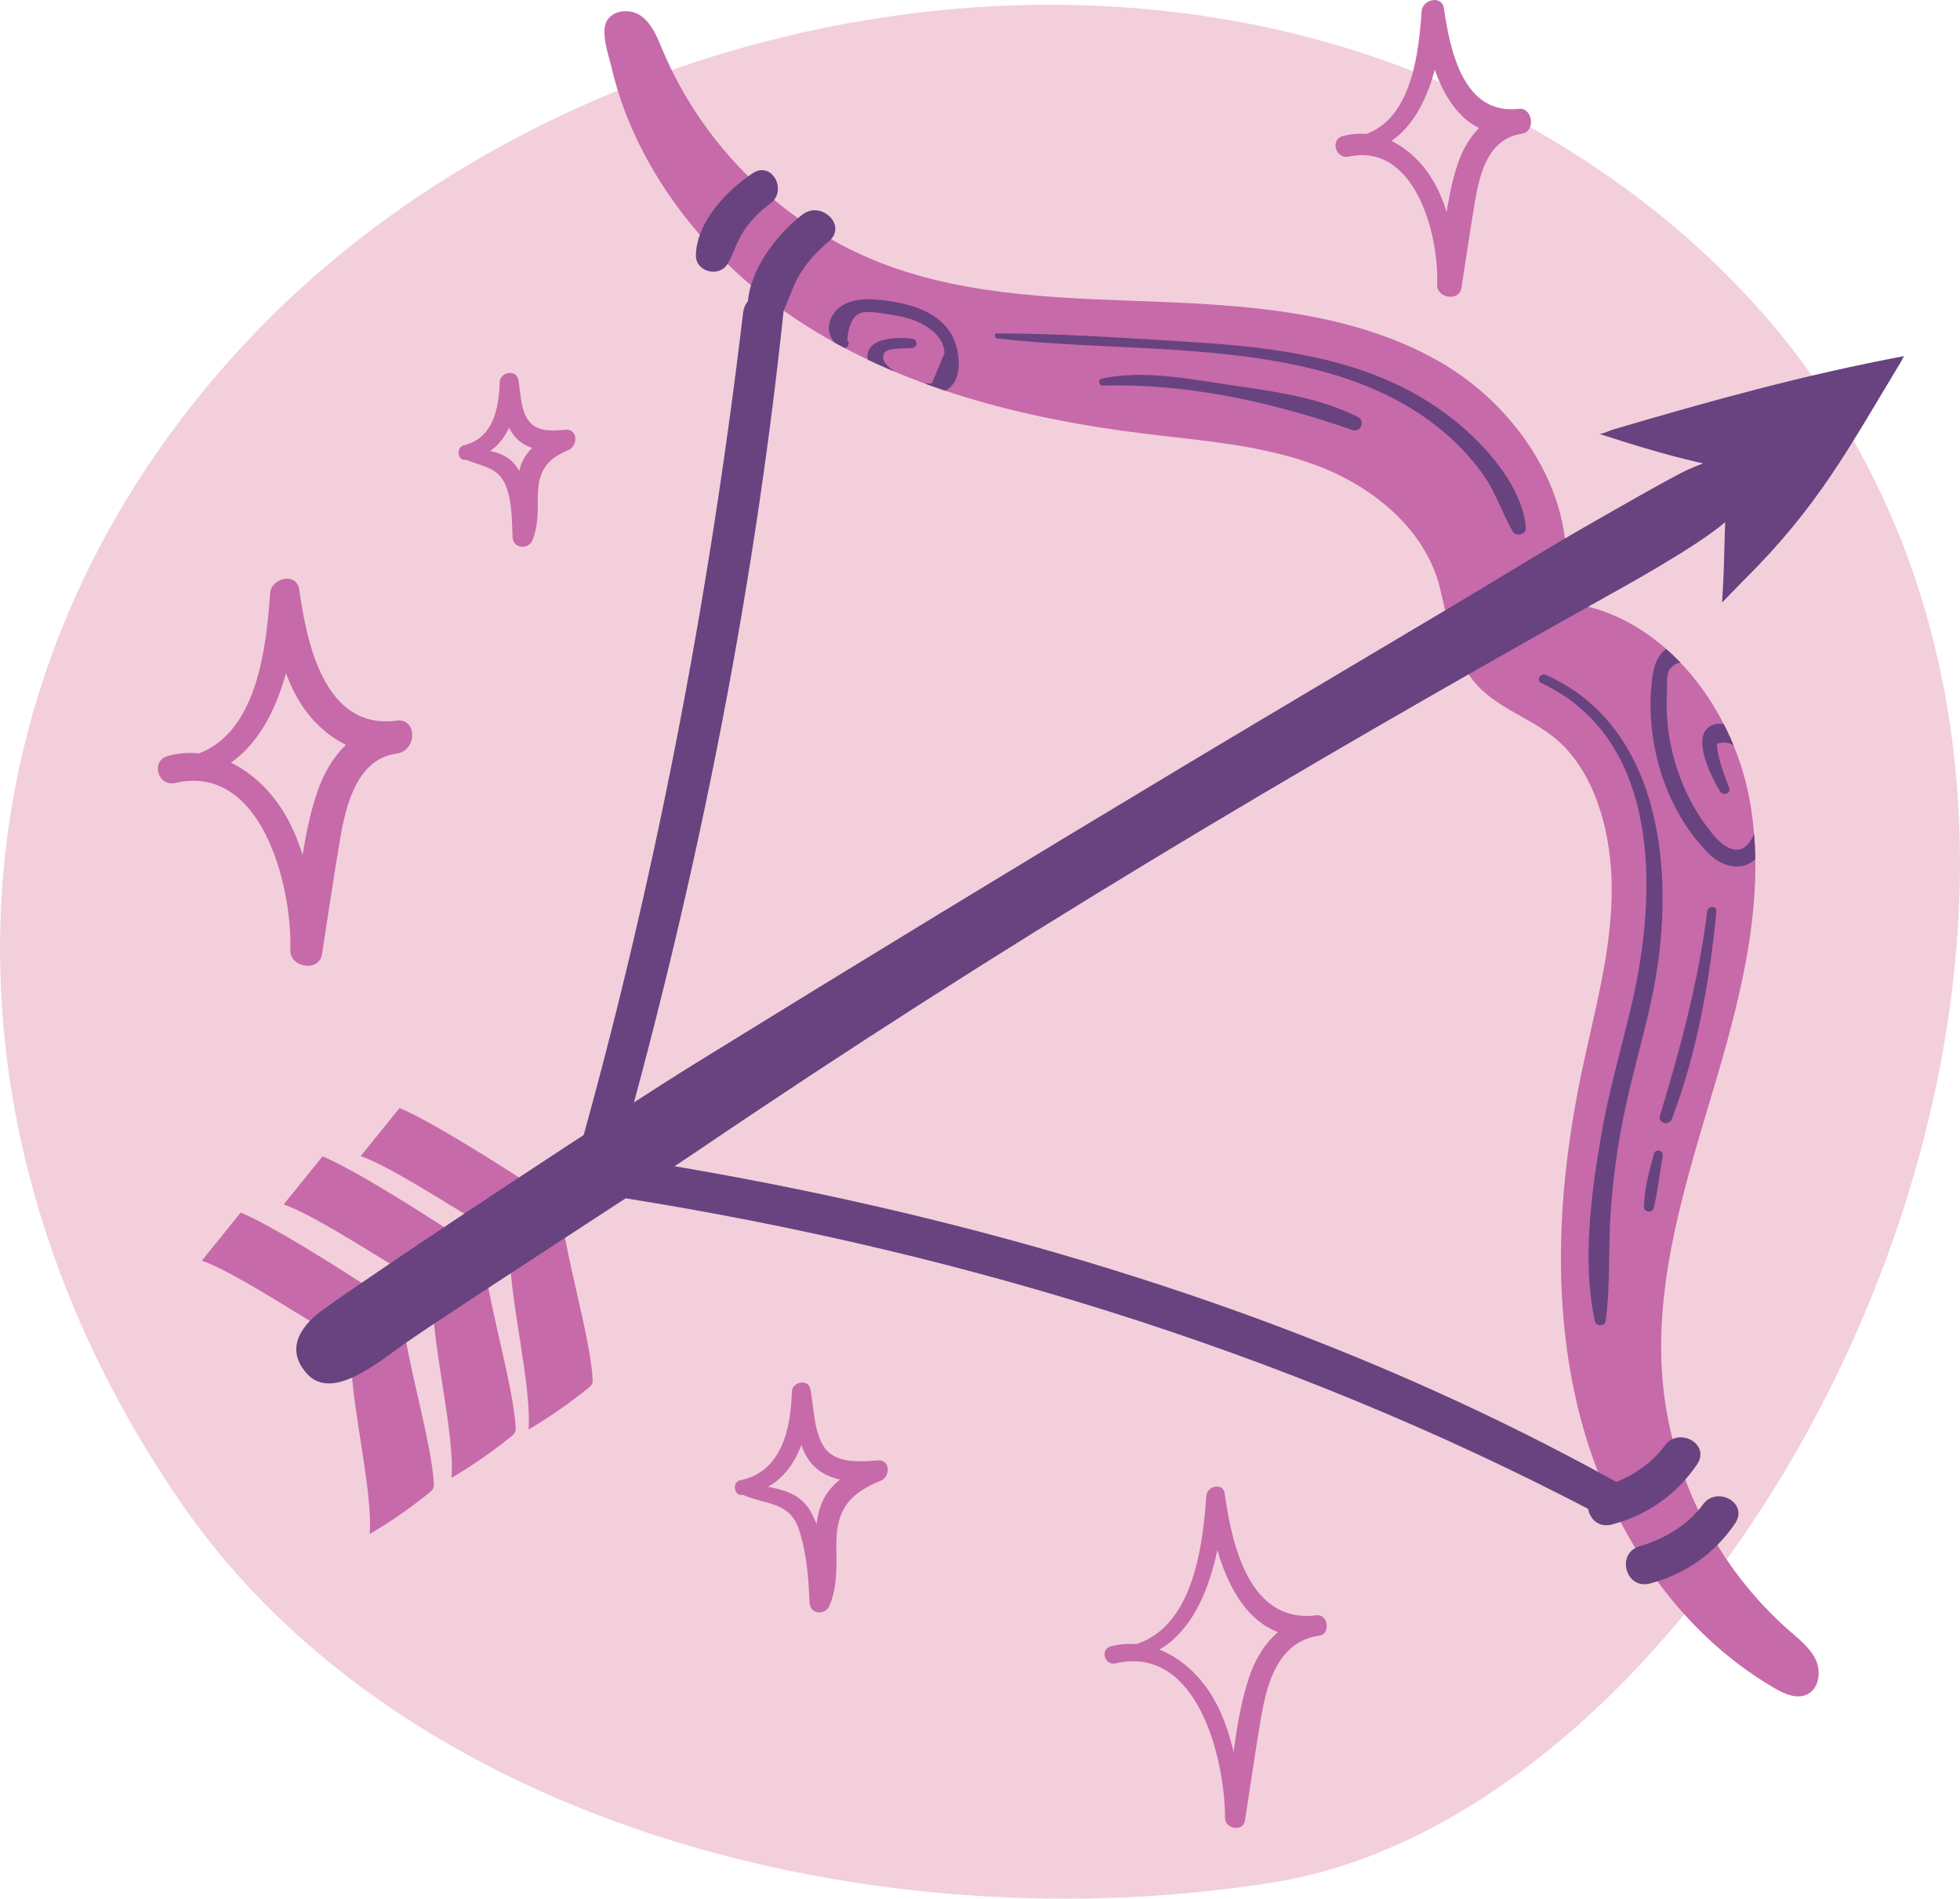 <?xml version="1.0" encoding="utf-8"?>
<!-- Generator: Adobe Illustrator 26.1.0, SVG Export Plug-In . SVG Version: 6.00 Build 0)  -->
<svg version="1.1" xmlns="http://www.w3.org/2000/svg" xmlns:xlink="http://www.w3.org/1999/xlink" x="0px" y="0px"
	 viewBox="0 0 422.71 409.46" style="enable-background:new 0 0 422.71 409.46;" xml:space="preserve">
<style type="text/css">
	.st0{fill:#FFFFFF;}
	.st1{fill:#FDE5DE;}
	.st2{fill:#F36E39;}
	.st3{fill:#FFE8BF;}
	.st4{fill:#481111;}
	.st5{fill:#D25C4A;}
	.st6{fill:#FEBC11;}
	.st7{fill:#B55727;}
	.st8{fill:#FBB067;}
	.st9{fill:#F05023;}
	.st10{fill:#C5261C;}
	.st11{fill:#E98F34;}
	.st12{clip-path:url(#SVGID_00000042724608856789978130000013510563918817811119_);}
	.st13{clip-path:url(#SVGID_00000003090150222186190270000006540648048567791784_);}
	.st14{fill:#E7A835;}
	.st15{clip-path:url(#SVGID_00000052805314150983620740000013023429947719515813_);}
	.st16{clip-path:url(#SVGID_00000079456670159738318640000002369247145941371582_);}
	.st17{fill:#F3CFDB;}
	.st18{fill:#684380;}
	.st19{fill:#C66AAA;}
	.st20{clip-path:url(#SVGID_00000130626258748122618310000017439832372790197889_);}
	.st21{clip-path:url(#SVGID_00000103947528078299376190000004549957658831827091_);}
	.st22{clip-path:url(#SVGID_00000012468844180754816810000008855428862353653634_);}
	.st23{clip-path:url(#SVGID_00000113354394600222080270000012551408304557816254_);}
</style>
<g id="Bg">
</g>
<g id="Graphic">
	<g id="Sagittarius_00000044149561174975143810000007674813701967576458_">
		<path id="Circle_00000127737001123682519280000002052491125056634544_" class="st17" d="M0.01,206.05
			c-0.37-48.61,18.07-96.11,55.57-134.86C121.16,3.41,238.42-21.97,325.9,25.15c184.29,99.27,70.2,361.35-51.22,380.78
			c-84.94,13.59-187.28-11.84-235.49-81.62C13.42,287,0.31,246.15,0.01,206.05z"/>
		<g id="Arrow_00000031166761084108161290000018432772717627985839_">
			<path class="st19" d="M43.53,271.86c7.08,2.39,23.82,13.68,30.44,17.18c0.45,0.24,0.91,0.49,1.24,0.89
				c0.58,0.72,0.58,1.74,0.56,2.67c-0.29,9.28,4.73,28.96,3.96,38.22c4.49-2.64,8.78-5.62,12.84-8.9c0.36-0.29,0.74-0.61,0.9-1.05
				c0.12-0.33,0.1-0.68,0.08-1.03c-0.45-9.04-6.46-28.49-6.91-37.53c0,0-25.63-17.14-34.73-20.81L43.53,271.86z"/>
			<path class="st19" d="M61.18,259.74c7.08,2.39,23.82,13.68,30.44,17.18c0.45,0.24,0.91,0.49,1.24,0.89
				c0.58,0.72,0.58,1.74,0.56,2.67c-0.29,9.28,4.73,28.96,3.96,38.22c4.49-2.64,8.78-5.62,12.84-8.9c0.36-0.29,0.74-0.61,0.9-1.05
				c0.12-0.33,0.1-0.68,0.08-1.03c-0.45-9.04-6.46-28.49-6.91-37.53c0,0-25.63-17.14-34.73-20.81L61.18,259.74z"/>
			<path class="st19" d="M77.78,249.32c7.08,2.39,23.82,13.68,30.44,17.18c0.45,0.24,0.91,0.49,1.24,0.89
				c0.58,0.72,0.58,1.74,0.56,2.67c-0.29,9.28,4.73,28.96,3.96,38.22c4.49-2.64,8.78-5.62,12.84-8.9c0.36-0.29,0.74-0.61,0.9-1.05
				c0.12-0.33,0.1-0.68,0.08-1.03c-0.45-9.04-6.46-28.49-6.91-37.53c0,0-25.63-17.14-34.73-20.81L77.78,249.32z"/>
			<path class="st19" d="M336.64,129.84c5.22-20.01-7.95-41.24-25.79-51.62c-17.84-10.38-39.23-12.26-59.84-13.09
				c-20.61-0.83-41.76-0.95-61-8.41c-20.97-8.14-38.37-25.09-47.09-45.87c-1.16-2.77-2.31-5.77-4.77-7.48
				c-2.21-1.53-5.96-1.32-7.34,1.25c-1.31,2.46,0.51,7.49,1.12,10.09c1.78,7.52,4.76,14.74,8.62,21.42
				c7.71,13.35,18.86,24.64,31.7,33.07c22.03,14.47,48.32,21.08,74.45,24.31c12.75,1.57,25.78,2.44,37.77,7.06
				c11.99,4.62,23.08,13.82,26.11,26.34c1.59,6.56,2.64,13.78,6.75,19.35c4.97,6.74,13.8,8.56,19.63,14.37
				c7.66,7.62,10.48,19.76,10.63,30.24c0.19,13.67-3.69,27.01-6.49,40.39c-5.08,24.3-6.58,49.78-0.42,73.82s20.63,46.57,42.07,59
				c2.14,1.24,4.76,2.4,6.99,1.32c2.51-1.21,3.05-4.76,1.93-7.31s-3.4-4.37-5.5-6.19c-15.89-13.78-26.06-33.99-27.67-54.99
				c-1.61-21.09,5.03-41.82,11.05-62.09c6.03-20.27,11.58-41.55,7.78-62.35S357.66,131.56,336.64,129.84z"/>
			<g>
				<path class="st18" d="M173.04,46.28c-5.68,4.42-11.52,12.08-11.8,19.54c-0.15,3.85,5.58,5.49,7.37,2
					c1.46-2.85,2.2-5.9,3.88-8.67c1.67-2.77,3.83-5.04,6.29-7.13C182.81,48.57,177.06,43.16,173.04,46.28L173.04,46.28z"/>
			</g>
			<g>
				<path class="st18" d="M162.32,37.36c-5.59,3.73-12.03,10.45-12.24,17.62c-0.11,3.68,5.08,4.98,6.87,1.86
					c1.34-2.33,2.01-4.89,3.53-7.16c1.5-2.26,3.48-4.19,5.66-5.79C169.96,41.06,166.44,34.61,162.32,37.36L162.32,37.36z"/>
			</g>
			<g>
				<path class="st18" d="M348.33,319.44c-52.42-29.06-110.07-48.7-168.53-61.34c-16.77-3.63-33.66-6.66-50.63-9.21
					c1,1.76,2,3.52,3,5.28c17.39-60.99,30.12-123.66,36.79-186.76c0.59-5.58-8.04-5.47-8.69,0c-7.42,62.38-19.2,124.02-36.38,184.48
					c-0.58,2.03,0.71,4.94,3,5.28c75.92,11.36,149.33,33.43,217.42,69.15C348.84,328.7,352.83,321.94,348.33,319.44L348.33,319.44z"
					/>
			</g>
			<g>
				<path class="st18" d="M359.07,311.71c-3.34,4.56-8.36,7.45-13.69,9.03c-5.13,1.52-2.99,9.38,2.21,8.03
					c7.6-1.97,14.05-6.49,18.43-13C368.95,311.42,362.08,307.62,359.07,311.71L359.07,311.71z"/>
			</g>
			<g>
				<path class="st18" d="M367.28,324.43c-3.34,4.56-8.36,7.45-13.69,9.03c-5.13,1.52-2.99,9.38,2.21,8.03
					c7.6-1.97,14.05-6.49,18.43-13C377.16,324.13,370.28,320.33,367.28,324.43L367.28,324.43z"/>
			</g>
			<path class="st18" d="M370.4,99.16c0.99-0.1,1.95-0.02,2.77,0.38c1.7,0.81,2.52,2.57,2.88,4.33c0.51,2.48-0.49,4.76-1.97,6.71
				c-3.6,4.72-21.57,14.67-26.64,17.5C278.2,166.82,215.68,203.91,150,248.49c-9.55,6.48-53.38,34.71-62.83,41.34
				c-5.43,3.81-15.48,12.41-20.91,6.48c-5.5-6.02-0.15-11.35,3.51-13.96c15.29-10.9,64.41-43.29,80.39-53.15
				c35.06-21.65,70.25-43.07,105.58-64.27c19.43-11.66,38.95-23.17,58.42-34.78c10.81-6.45,19.35-11.81,29.38-17.52
				c2.73-1.55,17.65-10.14,20.55-11.37C365.79,100.52,368.2,99.39,370.4,99.16z"/>
			<path class="st18" d="M372.68,102.71c-0.99,11.54-0.54,15.93-1.28,27.24c0,0,3.98-4.14,4.83-4.98
				c15.9-15.76,22.28-27.99,33.72-46.9c0.12-0.19,0.59-1.25,0.78-1.29c-21.9,4.12-41.36,9.53-62.92,15.87
				c-0.49,0.14-2.49,1.09-2.98,0.88C372.68,102.71,372.95,99.51,372.68,102.71z"/>
			<g>
				<path class="st18" d="M215.05,72.98c22.65,2.6,46.27,1.13,68.51,6.69c9.78,2.44,19.24,6.45,27.09,12.88
					c3.47,2.84,6.63,6.11,9.21,9.78c2.7,3.84,4.07,8.17,6.33,12.22c0.72,1.28,3.02,0.78,2.89-0.78
					c-0.74-8.37-7.65-16.46-13.75-21.74c-7.45-6.45-16.4-10.82-25.85-13.49c-11.16-3.16-22.79-4.22-34.33-4.9
					c-13.34-0.79-26.74-1.74-40.1-1.74C214.34,71.9,214.38,72.9,215.05,72.98L215.05,72.98z"/>
			</g>
			<g>
				<path class="st18" d="M237.81,83.16c18.48-0.52,36.63,3.58,53.96,9.61c1.63,0.57,2.72-2.01,1.18-2.79
					c-8.33-4.25-18.08-5.57-27.23-6.89c-9.15-1.32-18.94-3.39-28.11-1.45C236.75,81.82,236.94,83.18,237.81,83.16L237.81,83.16z"/>
			</g>
			<g>
				<path class="st18" d="M332.39,147.29c26.08,12.23,25.11,45.77,19.39,69.85c-2.18,9.18-4.82,18.24-6.43,27.55
					c-2.21,12.78-4.14,27.47-1.39,40.23c0.24,1.1,2.16,1.19,2.32,0c1.08-7.89,0.52-15.95,1.11-23.9c0.49-6.67,1.38-13.31,2.68-19.87
					c1.91-9.64,4.91-19.04,6.72-28.71c4.5-24,1.73-55.69-23.4-66.91C332.24,145.02,331.21,146.74,332.39,147.29L332.39,147.29z"/>
			</g>
			<g>
				<path class="st18" d="M368.19,196.54c-1.89,15.1-5.78,29.52-10.19,44.04c-0.51,1.67,1.98,2.29,2.57,0.71
					c5.42-14.28,8.15-29.59,9.6-44.75C370.29,195.26,368.34,195.31,368.19,196.54L368.19,196.54z"/>
			</g>
			<g>
				<path class="st18" d="M356.71,248.83c-1.01,3.69-2.08,7.55-2.17,11.4c-0.03,1.21,1.82,1.47,2.11,0.29
					c0.91-3.65,1.24-7.46,1.96-11.16C358.86,248.12,357.05,247.59,356.71,248.83L356.71,248.83z"/>
			</g>
			<g>
				<defs>
					<path id="SVGID_00000097473385355296546060000010802547585307991195_" d="M336.64,129.84c5.22-20.01-7.95-41.24-25.79-51.62
						c-17.84-10.38-39.23-12.26-59.84-13.09c-20.61-0.83-41.76-0.95-61-8.41c-20.97-8.14-38.37-25.09-47.09-45.87
						c-1.16-2.77-2.31-5.77-4.77-7.48c-2.21-1.53-5.96-1.32-7.34,1.25c-1.31,2.46,0.51,7.49,1.12,10.09
						c1.78,7.52,4.76,14.74,8.62,21.42c7.71,13.35,18.86,24.64,31.7,33.07c22.03,14.47,48.32,21.08,74.45,24.31
						c12.75,1.57,25.78,2.44,37.77,7.06c11.99,4.62,23.08,13.82,26.11,26.34c1.59,6.56,2.64,13.78,6.75,19.35
						c4.97,6.74,13.8,8.56,19.63,14.37c7.66,7.62,10.48,19.76,10.63,30.24c0.19,13.67-3.69,27.01-6.49,40.39
						c-5.08,24.3-6.58,49.78-0.42,73.82s20.63,46.57,42.07,59c2.14,1.24,4.76,2.4,6.99,1.32c2.51-1.21,3.05-4.76,1.93-7.31
						s-3.4-4.37-5.5-6.19c-15.89-13.78-26.06-33.99-27.67-54.99c-1.61-21.09,5.03-41.82,11.05-62.09
						c6.03-20.27,11.58-41.55,7.78-62.35S357.66,131.56,336.64,129.84z"/>
				</defs>
				<clipPath id="SVGID_00000045599443385827362670000012494414695260060308_">
					<use xlink:href="#SVGID_00000097473385355296546060000010802547585307991195_"  style="overflow:visible;"/>
				</clipPath>
				<g style="clip-path:url(#SVGID_00000045599443385827362670000012494414695260060308_);">
					<path class="st18" d="M182.72,73.32c0.37-4.38,1.99-6.38,4.84-6.01c0.83,0,1.64,0.08,2.45,0.24c1.54,0.19,3.07,0.46,4.59,0.77
						c3.63,0.75,8.98,3.36,9.09,7.87c-0.91,2.16-1.81,4.32-2.72,6.49c-1.08,0.02-2.15,0.05-3.23,0.07
						c-1.87-0.36-3.38-1.51-4.83-2.63c-1.12-0.87-3.26-2.31-2.14-4.09c0.67-1.08,4.75-0.83,5.93-0.97c1.3-0.16,1.3-1.86,0-2.02
						c-2.57-0.32-8.22-0.39-9.43,2.66c-1.09,2.76,2.41,5.23,4.18,6.59c5.01,3.86,15.44,5.07,15.32-3.92
						c-0.14-10.43-9.68-13.17-18.29-13.8c-3.42-0.25-7.66,0.49-9.23,4.03c-1.14,2.58-0.19,5.07,2.18,6.38
						C182.46,75.54,183.63,74.15,182.72,73.32L182.72,73.32z"/>
				</g>
				<g style="clip-path:url(#SVGID_00000045599443385827362670000012494414695260060308_);">
					<path class="st18" d="M377.43,153.63c-2.24-5.59-5.95-11.5-11.89-13.68c-5.59-2.05-8.41,0.48-9.16,5.99
						c-1.82,13.24,2.51,28.56,12.12,38.11c3.59,3.56,8.52,4.13,11.56-0.45c3.19-4.81,2.69-13.29,0.59-18.37
						c-1.36-3.29-7-11.02-11.61-8.76c-4.57,2.25,0.29,11.61,1.97,14.26c0.61,0.96,2.38,0.35,1.93-0.81
						c-0.73-1.86-1.46-3.72-1.97-5.66c-0.36-1.26-0.59-2.55-0.7-3.87c2.04-0.63,3.65-0.09,4.84,1.63c3.17,3.27,4.11,7.9,4.01,12.31
						c-0.04,1.82-0.14,3.92-0.86,5.62c-2.07,4.85-5.56,3.74-8.37,0.52c-2.43-2.79-4.47-5.99-6.06-9.33
						c-3.2-6.72-4.74-14.22-4.32-21.65c0.09-1.51-0.24-4.16,0.68-5.28c1.96-2.41,4.6-1,6.5,0.22c3.81,2.45,5.71,6.65,7.96,10.38
						C375.49,156.23,378.09,155.29,377.43,153.63L377.43,153.63z"/>
				</g>
			</g>
		</g>
		<g id="Sparkle_star_00000142874129610416171760000000056111308494575522_">
			<g>
				<path class="st19" d="M36.96,168.27c21.2,0.02,26.22-23.75,27.66-40.34c-2.13,0-4.25,0-6.38,0c1.11,8.77,2.28,18.08,7.71,25.38
					c4.56,6.13,11.8,10.22,19.57,9.21c4.48-0.59,4.54-7.72,0-7.12c-8.65,1.13-14.32,7.29-17.07,15.32
					c-3.57,10.41-4.07,22.38-5.71,33.23c2.23,0,4.46,0,6.7,0c-2.08-10.57-3.15-21.95-9.69-30.95c-5.42-7.46-14.33-12.49-23.57-9.97
					c-3.75,1.02-2.17,6.68,1.6,5.81c18.78-4.32,25.26,22.55,24.84,36.03c-0.12,3.82,6.2,4.85,6.82,0.92
					c1.3-8.26,2.5-16.55,3.9-24.79c1.2-7.06,3.56-17.35,12.19-18.47c0-2.37,0-4.75,0-7.12c-15.63,2.04-19.35-16.82-21.01-28.31
					c-0.54-3.75-6.04-2.52-6.27,0.85c-0.93,13.56-3.46,34.99-21.27,35.65C33.95,163.7,33.93,168.27,36.96,168.27L36.96,168.27z"/>
			</g>
			<g>
				<path class="st19" d="M100.45,99.18c8.62-1.09,11.08-9.1,11.42-16.73c-1.34,0.18-2.68,0.36-4.02,0.54
					c0.67,3.95,0.69,9.11,3.96,11.95c2.75,2.4,6.71,2.41,10.14,2.23c-0.2-1.47-0.4-2.93-0.59-4.4c-3.85,1.59-7.51,3.4-9.02,7.55
					c-1.75,4.82,0.12,10.06-1.72,14.88c1.45,0.2,2.9,0.39,4.35,0.59c-0.4-4.67-0.81-10.25-3.12-14.42
					c-2.24-4.04-6.2-4.06-10.29-4.99c-1.55-0.35-2.76,2-1.14,2.71c3.5,1.54,6.91,1.55,8.6,5.49c1.41,3.3,1.38,7.65,1.52,11.2
					c0.1,2.6,3.48,2.88,4.35,0.59c1.06-2.78,1.13-5.46,1.09-8.42c-0.07-5.4,1.12-8.66,6.56-10.87c2.12-0.86,2.16-4.6-0.59-4.4
					c-3.28,0.24-6.8,0.64-8.6-3.01c-1.09-2.21-1.12-5.39-1.56-7.78c-0.43-2.34-3.95-1.68-4.02,0.54c-0.17,5.64-1.4,12.09-7.75,13.6
					C98.32,96.45,98.64,99.41,100.45,99.18L100.45,99.18z"/>
			</g>
			<g>
				<path class="st19" d="M160.04,322.38c11.28-1.36,14.44-12.38,14.81-22.21c-1.34,0.18-2.68,0.36-4.02,0.54
					c0.87,5.07,0.89,11.97,4.98,15.72c3.61,3.3,8.96,3.26,13.52,2.99c-0.2-1.47-0.4-2.93-0.59-4.4
					c-5.22,2.12-10.19,4.61-11.97,10.37c-1.99,6.43,0.46,13.28-2.1,19.62c1.45,0.2,2.9,0.39,4.35,0.59
					c-0.47-6.22-1.01-13.73-4.01-19.31c-2.95-5.49-8.25-5.11-13.59-6.61c-1.57-0.44-2.72,2.02-1.14,2.71
					c4.73,2.08,10,1.43,11.99,7.35c1.69,5.04,2.11,10.58,2.32,15.85c0.11,2.63,3.44,2.85,4.35,0.59c1.71-4.23,1.46-8.54,1.43-13.02
					c-0.06-7.47,2.71-11.07,9.56-13.83c2.13-0.86,2.15-4.6-0.59-4.4c-4,0.3-9.47,0.82-11.86-3.27c-1.95-3.33-2.02-8.36-2.69-12.05
					c-0.43-2.33-3.96-1.68-4.02,0.54c-0.21,7.85-2.13,17.27-11.15,19.08C157.88,319.6,158.25,322.59,160.04,322.38L160.04,322.38z"
					/>
			</g>
			<g>
				<path class="st19" d="M240.09,358.35c18.68-0.14,22.88-21.18,24.11-35.8c-1.34,0-2.68,0-4.01,0
					c1.67,12.92,6.63,32.44,23.77,30.27c-0.2-1.47-0.4-2.93-0.6-4.4c-7.23,0.99-11.88,6.9-14.04,13.5
					c-3.04,9.33-3.56,19.88-5.04,29.55c1.4,0,2.81,0,4.21,0c-1.59-9.6-2.68-20.29-8.84-28.27c-4.78-6.2-12.27-10.19-20.08-8.16
					c-2.37,0.62-1.37,4.21,1.01,3.66c17.69-4.09,23.61,20.65,23.62,33.35c0,2.38,3.9,3.08,4.29,0.58
					c1.18-7.56,2.25-15.15,3.56-22.69c1.28-7.42,3.87-16.03,12.49-17.2c2.47-0.34,1.91-4.72-0.6-4.4
					c-14.64,1.85-18.28-15.44-19.83-26.32c-0.34-2.36-3.79-1.58-3.94,0.53c-0.91,12.72-3.48,32.29-20.1,32.85
					C238.2,355.46,238.18,358.36,240.09,358.35L240.09,358.35z"/>
			</g>
			<g>
				<path class="st19" d="M290.31,33.34c16.26-0.21,20.08-18.04,21.2-30.92c-1.63,0-3.26,0-4.89,0
					c1.46,11.48,5.85,28.28,20.91,26.51c-0.24-1.79-0.48-3.58-0.73-5.36c-6.31,0.97-10.44,5.92-12.4,11.73
					c-2.69,7.96-3.09,17.11-4.34,25.39c1.71,0,3.42,0,5.13,0c-1.73-8.2-2.4-17.02-7.61-23.98c-4.25-5.67-10.85-9.18-17.9-7.4
					c-2.9,0.74-1.67,5.07,1.23,4.46c14.38-3.04,19.46,17.11,19.04,27.62c-0.11,2.93,4.76,3.71,5.23,0.71
					c0.98-6.24,1.88-12.5,2.94-18.73c1.06-6.2,2.88-13.43,10.12-14.54c3.01-0.46,2.34-5.72-0.73-5.36
					c-11.96,1.4-14.81-12.75-16.11-21.7c-0.42-2.87-4.63-1.93-4.8,0.65c-0.73,10.53-2.62,26.64-16.31,27.33
					C288.01,29.86,287.98,33.37,290.31,33.34L290.31,33.34z"/>
			</g>
		</g>
	</g>
</g>
<g id="Text">
</g>
<g id="Guide">
</g>
</svg>
